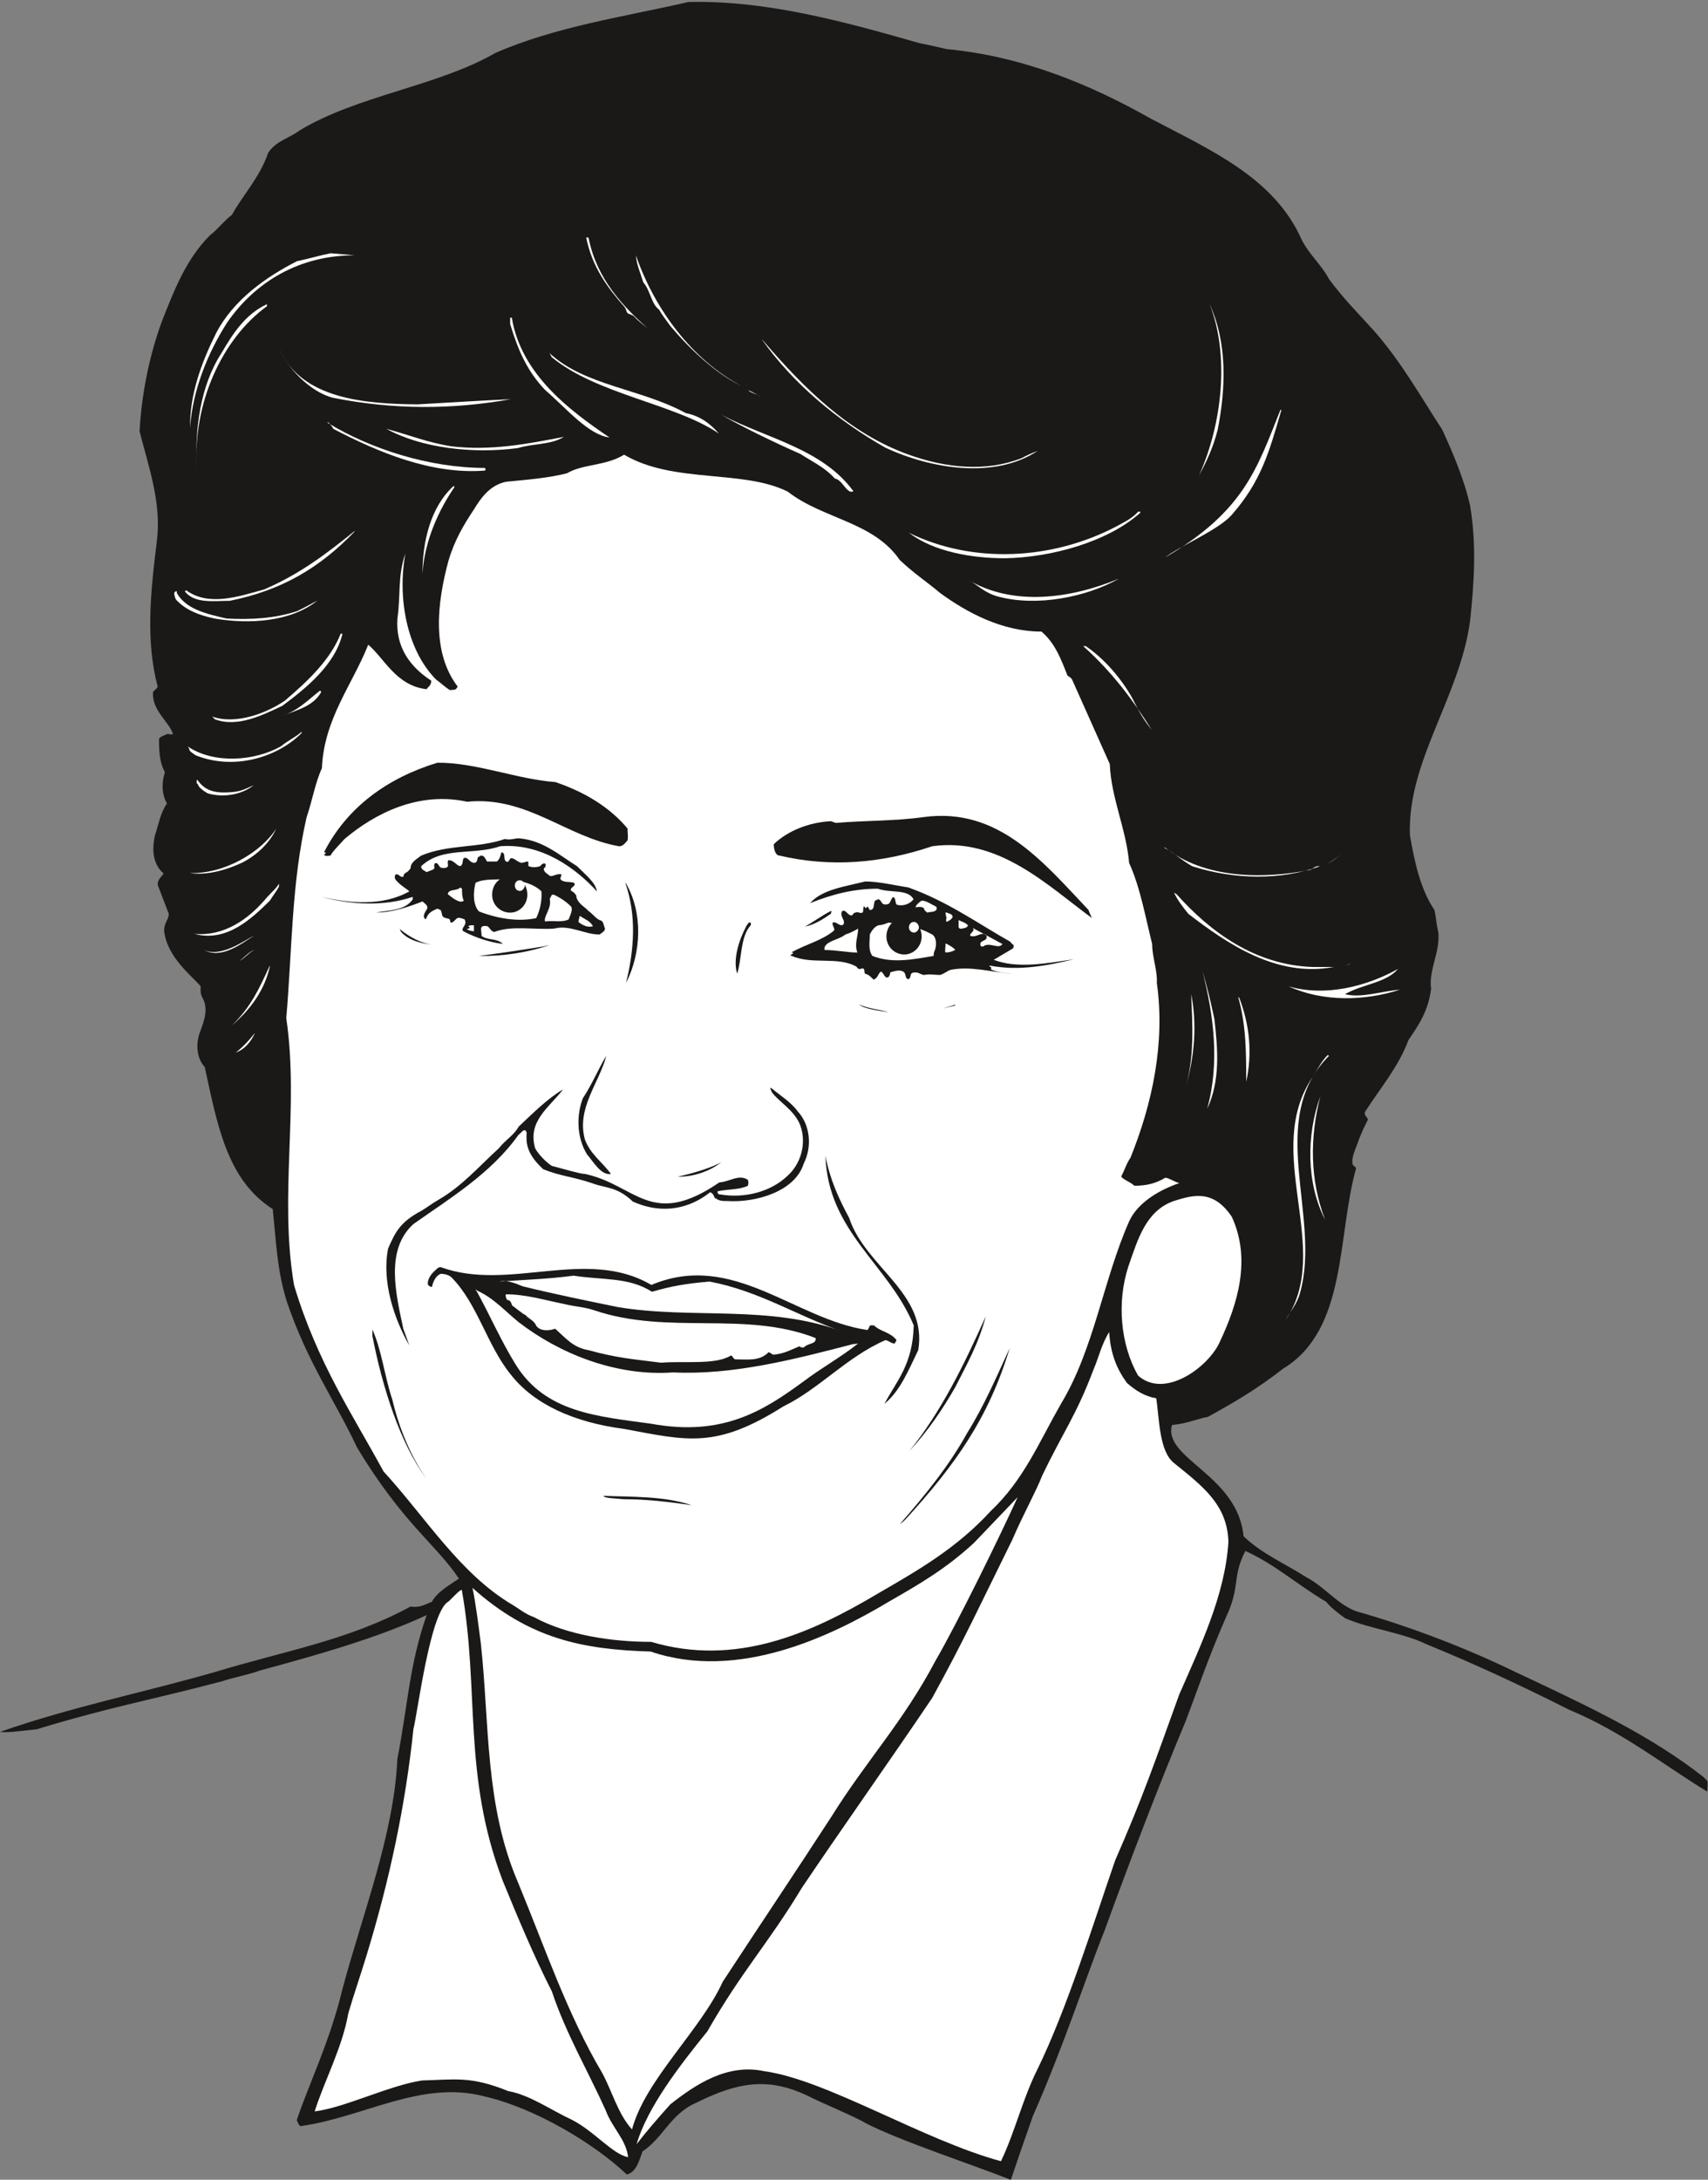 <svg xmlns="http://www.w3.org/2000/svg" xml:space="preserve" width="634.091" height="809.008" fill-rule="evenodd" stroke-linejoin="round" stroke-width="28.222" preserveAspectRatio="xMidYMid" version="1.2" viewBox="0 0 16777 21405"><rect x="0" y="0" width="16777" height="21405" fill="#808080" stroke="none"/><defs class="ClipPathGroup"><clipPath id="a" clipPathUnits="userSpaceOnUse"><path d="M0 0h16777v21405H0z"/></clipPath></defs><g class="SlideGroup"><g class="Slide" clip-path="url(#a)"><g class="Page"><g class="com.sun.star.drawing.ClosedBezierShape"><path fill="none" d="M0 19h16775v21389H0z" class="BoundingBox"/><path fill="#1B1918" d="M6761 20c762-19 1516 188 2272 404 104 20 175 38 266 58 750 71 1418 351 2005 683 579 305 1216 580 1483 1192 79 150 195 246 267 383 137 188 307 358 442 508 274 313 457 645 670 970 104 227 216 488 274 747 66 391 39 763 0 1134-104 754-617 1374-591 2103 45 259 104 534 241 734 18 79 18 143 38 216 20 201-97 371-71 559-26 208-117 350-221 500-104 275-280 475-429 709-8 33 17 41 30 74-30 58-63 129-89 195-28 89-79 176-61 247 15 20 28 20 33 38-188 670-84 1582-716 1966-259 200-447 312-742 475-71 7-200 66-350 78-92 331 645 488 703 1093 176 170 417 274 618 403 182 97 307 267 487 333 529 150 1075 359 1557 593 638 300 1242 579 1750 955 51 41 97 66 143 119 7 31 0 64 0 105-437-267-834-587-1354-803-475-239-910-442-1400-643-246-118-533-145-800-255-58-40-150-111-188-162-325-196-488-358-795-501-134 259-46 351-193 656-183 425-254 646-391 1009-267 638-559 1400-800 2065-183 455-399 1130-704 1821-111 318-142 404-216 625-355-142-1092-383-1430-559-83-53-471-216-554-261-404-196-704-137-1113 66-246 109-320 343-521 475-33 96-66 208-155 226-312-297-891-650-1399-767-620-163-1191 208-1803 292-13 0-26-26-39-59 117-350 326-774 447-1280 196-736 508-1524 541-2265 105-541 117-925 288-1414-475 222-1075 392-1629 542-129 46-271 71-388 110-724 190-1108 254-1811 469-239 26-280 33-363 26 708-247 1399-384 2108-587 703-213 1313-312 1925-644 104 18 175-40 208-45 54-99 170-163 267-229-226-338-551-541-1001-1288-221-470-487-833-691-1437-96-308-104-592-137-904-454-288-546-841-668-1395-79-84-91-226-46-345 39-102 84-226 26-331-26-45-20-78-20-116-72-92-331-280-359-547 0-78 46-111 46-165l-109-284c0-53 25-66 58-112-104-91-117-226-86-371 41-124 53-221 119-317-53-92-53-208-20-308-53-91-58-208-58-325 12-25 45-33 83-50 21 0 33 12 54 0-41-125-209-229-196-412 13-18 33-25 46-51-117-444-74-904-8-1433 46-371-78-717-170-1075 20-363 92-729 216-1072 130-332 246-624 475-853 84-66 137-142 216-201 104-190 272-365 355-607 79-122 204-142 308-221 571-345 1354-434 1925-762 592-259 1263-355 1895-500Z"/></g><g class="com.sun.star.drawing.ClosedBezierShape"><path fill="none" d="M1538 150h12844v13754H1538z" class="BoundingBox"/><path fill="#1B1918" d="M11500 13903c-21-20-33-142-33-163 482-149 736-541 846-1066 20-204 33-404-13-592-38-150-104-249-214-340 0-6 13-39 13-51-33-26-79-13-117-8-33 0-45-25-91-33 0-25 5-51 25-63 5-26 33-21 66-26 38-40 84-79 117-137v-33c-124 46-208 155-345 196-13 0-26 0-26-26 97-58 181-162 267-249 104-117 130-246 201-358 20-25 20-38 20-58 0-5-20-5-33-18-117 226-292 493-559 592 71-117 234-216 247-404-13-20-13-20-33-20-105 175-267 332-442 411 96-145 246-287 259-521-13-40-13 46-31 0-73 110-99 254-223 351 0-13 7-26 7-46 0-13 0-46-12-51-72-15-79 71-117 97 117-183 150-396 167-617 158-555 8-1109-45-1650 66 41 111 145 183 191 91 96 195 134 294 195 13 0 18 0 18-20-462-234-539-866-735-1341v-33c196 86 313 300 572 320-241-130-495-320-625-587-138-363-267-696-417-1041-84-168-175-305-259-463 18-38 84 8 117-38 5 0 5-20 0-33-79-33-188 8-267-71-333 66-650-104-891-274-293-226-600-460-762-747-13-25-51-41-84-58-21-13-26 5-41 25-5 20 33 58 15 92-249-92-444-216-665-346-267-137-462-404-729-500 0 5-13 25-13 38 79 129 208 216 333 325-437-33-892-122-1316-272-300 84-650 180-968 234-149 20-294 20-411 96v28c-14 31-39 31-72 59-38 91-117 180-188 246-33 97-79 188-137 279-8 41-8 84-46 130-33-58 46 58-20-13-13 0-26 0-38 13-59 119-92 274-92 417-33 104-20 182-13 282-149-445 0-966 196-1354-13-8-28-8-41-8-134 99-175 287-271 437-209 168-267 467-275 767 21 84 8 175 26 246-122-167-163-401-209-624 0-105 33-176 33-272 117-242 176-496 338-671 8-20 15-38 15-38-7-15-15-15-27-15-351 307-475 782-435 1278 130 233-40 401-99 596-71 79-84 178-155 249-79 247-195 501-216 800-38 117-63 214-104 326-142 558-137 1132-195 1691-46 722 111 1413-31 2117-178-183-340-358-399-653 0-134-63-251-104-396 13-25 20-25 41-64-79-133-249-282-117-463 71-117 109-249 30-358-12-13-30-33-30-33-61-229-399-320-353-632 25-39 25-51 41-77-16-116-100-221-100-345 8-13 39-20 46-53 0-64-71-97-91-163-5-129 12-254 66-396 5-33 63-33 96-51 0-66-91-157-91-267 0-40 58-40 79-66-21-111-138-208-92-358 8-33 13 33 33 0 54-20 71-66 92-129-54-112-158-176-188-300 0-20 5-26 17-26 13-12 33-27 33-53-33-122-124-241-109-391-57-442 193-1196 13-1633-162-788-33-1322 317-2031 100-259 404-462 534-696 221-228 241-558 541-658 254-137 533-254 820-330 709-183 1256-553 1965-729 137-28 254-40 386-73 175-46 343-77 505-104 358 0 699 0 1057 78 726 145 1455 429 2172 496 716 182 1304 508 1888 820 632 259 886 891 1283 1405 124 170 287 299 408 482 384 502 801 1048 874 1797 46 312 18 612-33 925-117 513-325 934-487 1391-425 676 416 1438 45 2109 76 149-40 287-91 421-79 99-137 196-170 313-214 295-422 600-455 1024 63 384 0 671-79 1042-12 104-84 155-84 188 0 409-312 658-624 866-117 89-216 129-333 200-137 79-358 183-546 196Z"/></g><g class="com.sun.star.drawing.ClosedBezierShape"><path fill="none" d="M11615 11846h974v1942h-974z" class="BoundingBox"/><path fill="#1B1918" d="M11615 13786c266-66 408-150 600-346 38-78 76-143 122-216 228-417 294-931 223-1373-40-19-53 20-61 51 79 613-30 1271-460 1655-163 112-287 143-424 229Z"/></g><g class="com.sun.star.drawing.ClosedBezierShape"><path fill="none" d="M5758 2331h640v925h-640z" class="BoundingBox"/><path fill="#FFF" d="m5778 2332 5 12c79 391 329 664 614 911-46-44-117-89-176-155-5 0-26-13-51-21-20-12-13-38-41-71-155-175-313-384-371-676h20Z"/></g><g class="com.sun.star.drawing.ClosedBezierShape"><path fill="none" d="M1867 2487h1619v1714H1867z" class="BoundingBox"/><path fill="#FFF" d="m3248 2487 236 20c-537 0-971 254-1252 659-190 297-340 664-365 1034-4-325 111-638 254-925 171-333 501-560 796-710 122-25 227-58 331-78Z"/></g><g class="com.sun.star.drawing.ClosedBezierShape"><path fill="none" d="M6246 2507h1038v1285H6246z" class="BoundingBox"/><path fill="#FFF" d="M6253 2527c183 514 542 1003 1030 1264-254-124-503-359-697-588-41-58-79-104-112-162-79-59-84-188-155-268-28-91-66-175-73-266l7 20Z"/></g><g class="com.sun.star.drawing.ClosedBezierShape"><path fill="none" d="M11778 2987h242v1681h-242z" class="BoundingBox"/><path fill="#FFF" d="M11882 2987c176 386 158 829 79 1232-45 177-112 319-183 448 229-506 300-1184 104-1680Z"/></g><g class="com.sun.star.drawing.ClosedBezierShape"><path fill="none" d="M1928 2986h695v1611h-695z" class="BoundingBox"/><path fill="#FFF" d="M2622 2987v20c-448 325-729 963-689 1589-20-376 33-806 241-1126 110-189 234-384 448-483Z"/></g><g class="com.sun.star.drawing.ClosedBezierShape"><path fill="none" d="M5011 3119h977v1178h-977z" class="BoundingBox"/><path fill="#FFF" d="m5023 3119 5 5c92 546 555 900 959 1172-208-26-417-280-634-468-180-189-266-397-342-646v-63h12Z"/></g><g class="com.sun.star.drawing.ClosedBezierShape"><path fill="none" d="M7483 3332h2710v1268H7483z" class="BoundingBox"/><path fill="#FFF" d="M7495 3344c404 471 847 913 1434 1122 363 130 755 171 1106 33 61-33 111-53 157-71-424 280-1050 176-1497-33-462-262-905-626-1212-1063l12 12Z"/></g><g class="com.sun.star.drawing.ClosedBezierShape"><path fill="none" d="M2746 3432h2273v566H2746z" class="BoundingBox"/><path fill="#FFF" d="M2746 3432c220 488 841 534 1354 539 318-18 631-38 918-51-580 104-1151 104-1744-13-236-58-457-308-528-475Z"/></g><g class="com.sun.star.drawing.ClosedBezierShape"><path fill="none" d="M5391 3457h1672v803H5391z" class="BoundingBox"/><path fill="#FFF" d="M5399 3469c346 320 893 346 1338 588 130 25 234 96 325 201-430-293-1200-384-1643-751-7-18-44-75-20-38Z"/></g><g class="com.sun.star.drawing.ClosedBezierShape"><path fill="none" d="M7353 3833h119v63h-119z" class="BoundingBox"/><path fill="#FFF" d="M7353 3833c39 16 79 41 118 62-25-21-118-46-118-62Z"/></g><g class="com.sun.star.drawing.ClosedBezierShape"><path fill="none" d="M11445 4023h1142v1452h-1142z" class="BoundingBox"/><path fill="#FFF" d="M12586 4028c-124 429-203 703-488 1029-133 150-516 308-653 417 775-455 900-867 1133-1451l8 5Z"/></g><g class="com.sun.star.drawing.ClosedBezierShape"><path fill="none" d="M7087 4074h1297v756H7087z" class="BoundingBox"/><path fill="#FFF" d="M7087 4074c454 236 989 332 1296 750-66 33-104-112-183-125-97-109-216-162-338-241-267-118-575-268-775-384Z"/></g><g class="com.sun.star.drawing.ClosedBezierShape"><path fill="none" d="M3218 4144h1553v483H3218z" class="BoundingBox"/><path fill="#FFF" d="M3220 4153c417 255 997 442 1543 442 8 8 8 21 0 26-526 41-1048-180-1490-410 0-13-65-90-53-58Z"/></g><g class="com.sun.star.drawing.ClosedBezierShape"><path fill="none" d="M3795 4211h1744v212H3795z" class="BoundingBox"/><path fill="#FFF" d="M3795 4211c220 59 414 138 642 172 380 45 738-22 1101-93-125 80-305 64-450 110-443 59-951 0-1293-189Z"/></g><g class="com.sun.star.drawing.ClosedBezierShape"><path fill="none" d="M2812 4465h8773v11745H2812z" class="BoundingBox"/><path fill="#FFF" d="M6130 4465c487 287 1166 142 1608 363 345 269 840 294 1099 670 138 132 275 221 397 325 262 191 608 379 996 379 132 112 191 267 254 429 8 13 28 13 46 41l371 831c13 333 162 640 190 971 110 241 163 546 226 795 0 129 54 266 46 383 84 592-46 1191-259 1717-41 59-58 125-91 183 17 33 91 53 129 92 117 0 208-21 305-79 46 7 86 40 137 53-175 59-404 180-493 376-254 574-345 1257-670 1792-221 388-366 747-691 1054-333 363-710 579-1106 808-665 396-1400 721-2228 475-388 0-825-66-1150-242-92-33-150-86-216-124-514-305-847-854-1263-1308-293-541-651-1067-879-1830-149-884 53-1743-76-2621 58-671 50-1321 200-1974 54-155 84-338 150-480 20-484 300-821 455-1213 157 132 274 404 574 437 12-25 45-33 45-84-203-132-353-325-332-612 33-228 0-411 78-637-78 421 6 937 300 1237 59 43 84 71 135 104 20 0 40 0 61-8 5-7 5-7 18-25-260-340-201-828-92-1232 58-201 150-356 249-505 76-125 163-242 317-275 210-20 426-38 601-84 150-91 383-71 559-182Z"/></g><g class="com.sun.star.drawing.ClosedBezierShape"><path fill="none" d="M4150 4770h314v863h-314z" class="BoundingBox"/><path fill="#FFF" d="m4458 4770 5 15c-155 226-293 527-313 847 0-313 78-654 308-862Z"/></g><g class="com.sun.star.drawing.ClosedBezierShape"><path fill="none" d="M8928 5023h2273v460H8928z" class="BoundingBox"/><path fill="#FFF" d="M11200 5024v12c-317 283-867 438-1329 446-330 0-702-66-943-250 630 308 1405 267 2031-59 91-50 163-83 221-149h20Z"/></g><g class="com.sun.star.drawing.ClosedBezierShape"><path fill="none" d="M1815 5214h1669v691H1815z" class="BoundingBox"/><path fill="#FFF" d="M3483 5220c-341 354-711 576-1226 680-157 0-345 30-441-92 0 0 5-7 12-12 221 162 513 63 767-8 352-151 613-352 888-573v5Z"/></g><g class="com.sun.star.drawing.ClosedBezierShape"><path fill="none" d="M9500 5681h1494v220H9500z" class="BoundingBox"/><path fill="#FFF" d="M10992 5682c-325 184-808 277-1185 177-145-39-203-118-307-170 450 270 1017 190 1492-7Z"/></g><g class="com.sun.star.drawing.ClosedBezierShape"><path fill="none" d="M1711 5805h1408v297H1711z" class="BoundingBox"/><path fill="#FFF" d="M1737 5824c91 158 287 204 489 250 241 12 469 0 691-72 84-40 143-74 201-105-259 210-671 235-1009 177-159-33-281-84-372-177-13-12-25-40-25-73-7 0 30-42 25 0Z"/></g><g class="com.sun.star.drawing.ClosedBezierShape"><path fill="none" d="M2083 6223h1282v869H2083z" class="BoundingBox"/><path fill="#FFF" d="M3364 6223c-71 304-356 534-592 709-197 92-443 216-664 130-8-13-25-26-25-26 233 84 538-33 717-157 226-193 447-402 546-656h18Z"/></g><g class="com.sun.star.drawing.ClosedBezierShape"><path fill="none" d="M10639 6344h674v823h-674z" class="BoundingBox"/><path fill="#FFF" d="M10665 6345c176 119 346 312 456 509 59 116 105 208 191 312-171-272-379-560-672-821h25Z"/></g><g class="com.sun.star.drawing.ClosedBezierShape"><path fill="none" d="M2771 6782h386v248h-386z" class="BoundingBox"/><path fill="#FFF" d="M3156 6794c-76 138-227 176-385 235 158-51 249-151 372-247l13 12Z"/></g><g class="com.sun.star.drawing.ClosedBezierShape"><path fill="none" d="M1842 7186h1122v297H1842z" class="BoundingBox"/><path fill="#FFF" d="M2963 7198c-242 244-672 369-1043 218-28-21-45-29-58-47 0-12-8-28-20-40 259 176 658 146 917 0 72-59 138-85 204-143v12Z"/></g><g class="com.sun.star.drawing.ClosedBezierShape"><path fill="none" d="M3183 7490h2986v917H3183z" class="BoundingBox"/><path fill="#1B1918" d="M4296 7490c376-4 780 162 1159 190 287 97 534 246 709 456 0 45 8 84 0 117-20 20-38 53-79 58-526-91-905-496-1497-438-475-104-905 113-1205 367-58 66-109 112-137 162-13 0-30 8-51 0-39-12 38-25-12-33 226-443 624-730 1113-879Z"/></g><g class="com.sun.star.drawing.ClosedBezierShape"><path fill="none" d="M3383 7562h2743v694H3383z" class="BoundingBox"/><path fill="#1B1918" d="M4346 7564c254-14 508 109 742 117 124 25 236 50 333 77 201 40 326 170 483 228 71 59 168 92 221 189 0 8-13 33-20 46 0 13-8 13-20 33-305-13-488-255-756-339-259-124-538-45-808-117-304-58-605 39-864 188-99 79-191 113-274 177 83-202 365-288 520-452 150-71 293-117 443-147Z"/></g><g class="com.sun.star.drawing.ClosedBezierShape"><path fill="none" d="M1931 7657h563v155h-563z" class="BoundingBox"/><path fill="#FFF" d="M1950 7673c78 105 190 118 333 105 92-8 130-33 209-67-117 92-293 125-451 80-38-21-71-46-91-73 0-20-25-20-18-45 0-20 5-20 18 0Z"/></g><g class="com.sun.star.drawing.ClosedBezierShape"><path fill="none" d="M7600 8012h3127v1005H7600z" class="BoundingBox"/><path fill="#1B1918" d="M9078 8023c730-96 1164 437 1614 913 7 25 25 58 33 79-437-321-917-796-1568-705-503 170-1004 209-1504 91-33 0-53-58-53-111 137-130 340-214 561-226 5 0 30 12 51 17 287-25 574-17 866-58Z"/></g><g class="com.sun.star.drawing.ClosedBezierShape"><path fill="none" d="M7699 8081h2486v428H7699z" class="BoundingBox"/><path fill="#1B1918" d="M9234 8082c386-17 703 157 950 425-475-275-981-347-1530-125-227 41-435 21-671-5-97-33-193-7-284-53 12-59 91-47 116-92 229-167 546-59 808-117 213 0 423-13 611-33Z"/></g><g class="com.sun.star.drawing.ClosedBezierShape"><path fill="none" d="M1862 8135h853v446h-853z" class="BoundingBox"/><path fill="#FFF" d="M2714 8136c-63 137-182 255-331 333-162 76-354 130-521 104 338 13 703-203 852-437Z"/></g><g class="com.sun.star.drawing.ClosedBezierShape"><path fill="none" d="M3155 8232h2788v1038H3155z" class="BoundingBox"/><path fill="#1B1918" d="M5096 8232c241 20 404 170 572 274 91 91 182 162 195 247-195-214-533-476-950-443-267 92-567 0-776 196 0 33 21 38 54 58l63-25c28-20 0-33 16-59 30-20 38 26 58 39 18 7 38 7 58 0 31-13 0-46 18-72 59 0 74 51 117 59 34-21 15-46 34-79 41-18 53 41 99 46 33 0 33-26 38-51 13-8 13-13 33-20 33 0 38 25 59 58h96c28-20 33-51 46-91 46 7 13 71 46 91 25 13 25-13 45-33 41 0 54 33 104 46 8 0 33-5 54-13 30 0 5 25 18 46 33 13 73 13 111 0 13-8 21-33 51-26 8 5 8 39-13 46-5 31 21 46 54 71 25 21 63-20 117-12 5 25-21 38 0 58 38 25 78 13 124 25 25 26-15 38-28 59-13 26 28 26 41 54 12 5 12 26 12 31 21 66 79 91 117 132 59 45 79 84 125 96 25 13 25 46 38 79 0 25-26 38-53 58-148 0-293-99-447-58-196 13-417-33-587 33-38-8-38-41-71-58-21 0-54-8-59 25 0 25 5 38 5 71 54 46 150 20 209 79-117-13-267-59-389-125-29-33 46-58 13-116-8 0-13-8-42-13-38-13-43 25-84 46-20 0-12-21-20-33-13-13-59-8-71-34-5-5-5-33-18-58-8 0-8-5-33-13-46 21-91 38-112 105-46-26 0-79 13-105 8-33-18-45-46-71-129 51-297 109-454 109 129-25 279-17 358-129v-25c-280 96-605 78-899 0 274 63 599 96 866-54-33-31-92-59-138-118-5-12-12-38 8-50 33 0 38 33 71 25 0 0 0-25 21-38 20-8 38-28 50-46 0-58 54-86 104-124 267-112 555-71 822-163 53 13 99-7 137-7Z"/></g><g class="com.sun.star.drawing.ClosedBezierShape"><path fill="none" d="M11432 8324h1532v286h-1532z" class="BoundingBox"/><path fill="#FFF" d="M11445 8324c379 301 951 314 1429 217 30-21 58-41 89-34-384 139-840 131-1251 0-104-58-188-138-279-183h12Z"/></g><g class="com.sun.star.drawing.ClosedBezierShape"><path fill="none" d="M13040 8382h152v102h-152z" class="BoundingBox"/><path fill="#FFF" d="M13191 8382c-51 33-92 67-151 100l151-100Z"/></g><g class="com.sun.star.drawing.ClosedBezierShape"><path fill="none" d="M4655 8631h666v402h-666z" class="BoundingBox"/><path fill="#FFF" d="M4971 8631c117 12 263 38 347 122 7 92-13 184-51 263-179 38-379 5-563-66-58-65-58-184-33-281 91-45 204-26 300-38Z"/></g><g class="com.sun.star.drawing.ClosedBezierShape"><path fill="none" d="M7765 8656h2786v965H7765z" class="BoundingBox"/><path fill="#1B1918" d="M8498 8656c137 0 287 38 422 58 387 137 692 359 1004 534 13 21 33 33 33 33 0 13 0 21-8 33l-188 111c234 91 526 33 788-5-262 63-541 116-821 63-38 0 38 20 0 33 59 33 143 38 221 46-208-13-409-79-612-38-38 12-58 38-104 50-58 0-97-12-156 0-33 0-58-38-117-20-20 8-12 46-33 61-38 0-25-41-45-66-33-33-97-13-138 0 0 13 0 25-17 46-41 20-41-41-74-54-31 21-25 59-71 79-26-20-38-46-84-58-13-13 0-26-13-46-7-13-28 0-45 0 0 8-41-33-21-20-188-110-437-18-645-110-37-8 53-26 0-34 150-83 300-116 417-213 15-20-18-46-13-79 33-12 46 18 86 26 13 0 26-8 26-26 0-33-21-40-26-86 0-13 5-25 13-30 38-8 51 50 91 45 13-7 13-28 39-28 20-12 38 13 66 0 12-17 0-30 12-58 0-27 13 41 33 0 13 0 13 20 26 33 51 0 33-60 51-93 0 0 12 0 27-12 31 0 31 33 51 45 13 8 38 8 54 0 17-7 17-33 43-66 33 0 20 66 40 74 59 19 130-8 163-53-53-104-229-59-351-104-241 0-457 58-665 142 117-135 345-163 541-213Z"/></g><g class="com.sun.star.drawing.ClosedBezierShape"><path fill="none" d="M1908 8677h833v513h-833z" class="BoundingBox"/><path fill="#FFF" d="M2740 8689v18c-25 46-58 86-89 137-179 176-425 413-743 326 293 28 534-142 715-359 54-58 92-89 117-134v12Z"/></g><g class="com.sun.star.drawing.ClosedBezierShape"><path fill="none" d="M6142 8669h128v985h-128z" class="BoundingBox"/><path fill="#1B1918" d="M6149 8676c166 286 153 677 0 977 80-326 106-658-7-984l7 7Z"/></g><g class="com.sun.star.drawing.ClosedBezierShape"><path fill="none" d="M4399 8715h157v141h-157z" class="BoundingBox"/><path fill="#FFF" d="M4538 8727c0 38 0 80 17 118-38 33-118-33-156-64 5-54 84-28 123-66l16 12Z"/></g><g class="com.sun.star.drawing.ClosedBezierShape"><path fill="none" d="M11531 8766h1570v751h-1570z" class="BoundingBox"/><path fill="#FFF" d="M11557 8781c325 364 768 698 1342 715h201c-559 105-1043-227-1426-521-59-72-104-131-142-209l25 15Z"/></g><g class="com.sun.star.drawing.ClosedBezierShape"><path fill="none" d="M5352 8786h266v264h-266z" class="BoundingBox"/><path fill="#FFF" d="M5441 8786c51 25 111 58 169 117 20 33-13 93-25 126-67 33-156 7-231 20-17-53 67-125 46-223 12-20 21-40 21-40h20Z"/></g><g class="com.sun.star.drawing.ClosedBezierShape"><path fill="none" d="M8993 8844h209v119h-209z" class="BoundingBox"/><path fill="#FFF" d="M9052 8844c47 0 90 34 143 59 8 8 8 28 0 34-25 25-58 13-84 25-21-12-34-25-34-39-7-20-58-20-83-12 0-21 25-42 58-67Z"/></g><g class="com.sun.star.drawing.ClosedBezierShape"><path fill="none" d="M7907 8942h261v158h-261z" class="BoundingBox"/><path fill="#1B1918" d="m8167 8943-5 30c-79 54-159 106-255 126 91-51 168-110 260-156Z"/></g><g class="com.sun.star.drawing.ClosedBezierShape"><path fill="none" d="M9286 8960h73v94h-73z" class="BoundingBox"/><path fill="#FFF" d="M9298 8961c27 12 52 12 60 40-8 27-33 39-60 52-7-13-7-25 0-38-7-21-7-34-12-54h12Z"/></g><g class="com.sun.star.drawing.ClosedBezierShape"><path fill="none" d="M5682 8993h144v109h-144z" class="BoundingBox"/><path fill="#FFF" d="M5707 9001c38 27 85 39 118 94-46 17-105-8-143-42 0-13 5-25 12-59l13 7Z"/></g><g class="com.sun.star.drawing.ClosedBezierShape"><path fill="none" d="M9416 9035h93v86h-93z" class="BoundingBox"/><path fill="#FFF" d="M9441 9047c13 5 42 14 67 39-8 27-33 27-67 34-5 0-25 0-25-20v-65l25 12Z"/></g><g class="com.sun.star.drawing.ClosedBezierShape"><path fill="none" d="M7226 9060h150v502h-150z" class="BoundingBox"/><path fill="#1B1918" d="M7375 9060v25c-105 112-87 334-134 476-44-137 16-326 88-463 5-13 18-26 26-38h20Z"/></g><g class="com.sun.star.drawing.ClosedBezierShape"><path fill="none" d="M8539 9060h657v372h-657z" class="BoundingBox"/><path fill="#FFF" d="M8728 9060c134 12 284 38 415 110 61 20 61 124 33 176-5 15-5 41-5 41-197 33-405 78-602 0-44-60-25-144-25-210 18-39 51-84 91-92 31 0 59-13 93-25Z"/></g><g class="com.sun.star.drawing.ClosedBezierShape"><path fill="none" d="M4587 9086h70v60h-70z" class="BoundingBox"/><path fill="#FFF" d="M4634 9086h21v59c-8 0-42-5-55-13-46-12 47-12 0-34 0-5 13-12 34-12Z"/></g><g class="com.sun.star.drawing.ClosedBezierShape"><path fill="none" d="M9530 9110h318v187h-318z" class="BoundingBox"/><path fill="#FFF" d="m9565 9118 281 152c-34 58-130-26-189 25-8 0-26 0-26-12-13-47 51-39 60-72 0-13 0-33-9-33-51-27-91 33-150 12-12-20 25-34 25-51 21 0-17-45 8-21Z"/></g><g class="com.sun.star.drawing.ClosedBezierShape"><path fill="none" d="M3929 9119h355v166h-355z" class="BoundingBox"/><path fill="#1B1918" d="M3936 9131c84 67 202 139 347 152-112-13-263-38-342-131-12-13-12-33-12-33l7 12Z"/></g><g class="com.sun.star.drawing.ClosedBezierShape"><path fill="none" d="M8097 9119h333v236h-333z" class="BoundingBox"/><path fill="#FFF" d="M8429 9119c0 79-40 150-7 235-93 0-210-25-320-25-6 0-6-13 0-33 31-60 136-67 202-119 59-20 80-33 125-58Z"/></g><g class="com.sun.star.drawing.ClosedBezierShape"><path fill="none" d="M2004 9190h490v169h-490z" class="BoundingBox"/><path fill="#FFF" d="M2493 9190c-125 79-318 231-489 139 171 79 405-101 489-139Z"/></g><g class="com.sun.star.drawing.ClosedBezierShape"><path fill="none" d="M9284 9268h102v86h-102z" class="BoundingBox"/><path fill="#FFF" d="M9299 9268c25 17 52 26 85 59-33 19-60 26-98 26-7-26 5-59 0-85h13Z"/></g><g class="com.sun.star.drawing.ClosedBezierShape"><path fill="none" d="M4704 9280h693v109h-693z" class="BoundingBox"/><path fill="#1B1918" d="M5396 9281c-209 72-458 111-692 106 209-26 430-60 639-94 20-7 33-7 53-12Z"/></g><g class="com.sun.star.drawing.ClosedBezierShape"><path fill="none" d="M2350 9326h152v112h-152z" class="BoundingBox"/><path fill="#FFF" d="M2501 9327c-54 25-92 79-151 110 46-31 97-93 151-110Z"/></g><g class="com.sun.star.drawing.ClosedBezierShape"><path fill="none" d="M13216 9456h68v24h-68z" class="BoundingBox"/><path fill="#FFF" d="M13283 9456c-21 0-33 22-67 22 12 6 46-22 67-22Z"/></g><g class="com.sun.star.drawing.ClosedBezierShape"><path fill="none" d="M2278 9482h373v589h-373z" class="BoundingBox"/><path fill="#FFF" d="M2650 9494c-53 230-184 413-372 576 188-184 267-359 372-588v12Z"/></g><g class="com.sun.star.drawing.ClosedBezierShape"><path fill="none" d="M11811 9535h146v1356h-146z" class="BoundingBox"/><path fill="#FFF" d="M11811 9535c46 154 84 312 118 475 33 293 59 601-72 880 126-450 65-920-46-1355Z"/></g><g class="com.sun.star.drawing.ClosedBezierShape"><path fill="none" d="M12657 9515h1095v289h-1095z" class="BoundingBox"/><path fill="#FFF" d="M13732 9515c-117 138-353 150-521 248 163 41 363-31 539-44-343 110-748 123-1093-33 363 105 768 0 1075-171Z"/></g><g class="com.sun.star.drawing.ClosedBezierShape"><path fill="none" d="M11640 9761h94v934h-94z" class="BoundingBox"/><path fill="#FFF" d="M11700 9761c60 299 34 620-59 933 93-313 73-621 59-933Z"/></g><g class="com.sun.star.drawing.ClosedBezierShape"><path fill="none" d="M12162 9789h113v835h-113z" class="BoundingBox"/><path fill="#FFF" d="M12174 9801c101 267 128 540 67 822 0-282 0-555-79-834l12 12Z"/></g><g class="com.sun.star.drawing.ClosedBezierShape"><path fill="none" d="M8439 9865h290v76h-290z" class="BoundingBox"/><path fill="#1B1918" d="M8440 9865c96 41 188 46 288 75-87-13-243-34-288-75Z"/></g><g class="com.sun.star.drawing.ClosedBezierShape"><path fill="none" d="M9266 9865h118v43h-118z" class="BoundingBox"/><path fill="#1B1918" d="M9379 9865c26 16-88 21-113 42 25-21 72-21 113-42Z"/></g><g class="com.sun.star.drawing.ClosedBezierShape"><path fill="none" d="M2316 10146h185v191h-185z" class="BoundingBox"/><path fill="#FFF" d="M2500 10152c-33 72-92 151-184 184 59-45 130-117 184-189v5Z"/></g><g class="com.sun.star.drawing.ClosedBezierShape"><path fill="none" d="M5682 10368h320v1163h-320z" class="BoundingBox"/><path fill="#1B1918" d="M5956 10368c-73 271-294 514-211 821 55 148 171 222 256 339-97 18-176-125-234-191-105-168-105-389-42-552 92-138 171-326 231-417Z"/></g><g class="com.sun.star.drawing.ClosedBezierShape"><path fill="none" d="M12631 10360h424v2599h-424z" class="BoundingBox"/><path fill="#FFF" d="M13054 10368c-627 630-71 1576-285 2331-28 104-105 196-138 259 469-697-242-1647 267-2389 52-84 85-150 143-208l13 7Z"/></g><g class="com.sun.star.drawing.ClosedBezierShape"><path fill="none" d="M3795 10680h4152v2533H3795z" class="BoundingBox"/><path fill="#1B1918" d="M7587 10693c84 71 183 130 249 221 117 125 147 338 58 514-86 275-475 384-749 366-46 0-79 0-112-25-25 0-12-46-58-61-188 150-455 228-759 91-158-150-267-129-400-180-196-66-300-66-480-137-163-150-170-255-163-360-20-58-53 6-79 21-274 384-678 626-1033 877-281 254-171 692-99 1030 25 66 40 112 58 162-150-266-271-624-208-951 71-162 117-259 325-370 58-33 104-72 183-117 221-130 383-318 579-497 71-89 150-129 195-213 138-130 287-279 437-366-137 178-353 313-274 579 33 60 104 133 163 172 33 7 292 83 320 78 506 104 651 546 1326 84 99-5 191-84 280-25 7 20 7 33 0 58-76 38-181 33-280 51-38 0-5 41 0 33 262 46 516-33 671-183 130-117 188-318 124-494-58-150-208-228-279-325 0-7-20-33-15-45l20 12Z"/></g><g class="com.sun.star.drawing.ClosedBezierShape"><path fill="none" d="M12870 10765h148v1214h-148z" class="BoundingBox"/><path fill="#FFF" d="M12969 10765c-104 404-104 821 47 1213-185-359-185-829-47-1213Z"/></g><g class="com.sun.star.drawing.ClosedBezierShape"><path fill="none" d="M8107 11351h924v2435h-924z" class="BoundingBox"/><path fill="#1B1918" d="M8108 11351c45 233 129 416 233 609 158 483 771 738 679 1297-99 203-175 398-332 528 116-221 279-384 287-770-247-598-842-918-867-1664Z"/></g><g class="com.sun.star.drawing.ClosedBezierShape"><path fill="none" d="M6657 11409h432v147h-432z" class="BoundingBox"/><path fill="#1B1918" d="M7087 11410c-99 84-276 151-430 144 137-26 364-98 430-144Z"/></g><g class="com.sun.star.drawing.ClosedBezierShape"><path fill="none" d="M11017 11744h1178v1847h-1178z" class="BoundingBox"/><path fill="#FFF" d="M12099 11948c193 417 59 854-116 1226-106 246-543 571-805 333-174-308-207-718-97-1063 97-281 176-555 451-651 188-58 384-116 567 155Z"/></g><g class="com.sun.star.drawing.ClosedBezierShape"><path fill="none" d="M4201 12443h4606v1684H4201z" class="BoundingBox"/><path fill="#1B1918" d="M4329 12443c668 246 1431-200 2069 175 800-337 1408 339 2124 443 5-5 13-26 25-46h38c59 61 163 66 221 145 0 5-12 20-17 33-41 0-54-28-92-33-383 167-650 480-1003 651-659 417-938 338-1563 221-493-64-885-241-1114-534-233-287-325-692-579-951-20-21-58-38-109-38-46 17-74 71-86 129-13 0-26-8-39-20-11-59 39-117 79-150 18-18 26-25 46-25Z"/></g><g class="com.sun.star.drawing.ClosedBezierShape"><path fill="none" d="M4907 12527h3373v551H4907z" class="BoundingBox"/><path fill="#FFF" d="M5635 12527c286 45 540 12 769 158 188-54 325-80 566-100 489 92 867 341 1309 492-724-270-1479-119-2213-242-321-66-613-125-933-204-77-33-163-64-226-46 246-18 480-25 728-58Z"/></g><g class="com.sun.star.drawing.ClosedBezierShape"><path fill="none" d="M4671 12659h3759v1358H4671z" class="BoundingBox"/><path fill="#FFF" d="M4691 12676c157 71 267 196 404 308 396 305 951 534 1517 493 592 28 1192-129 1771-279 26 0 46-5 46-5-170 135-353 234-541 376-383 280-788 542-1492 412-533-73-1035-111-1327-575-150-241-261-501-398-747l20 17Z"/></g><g class="com.sun.star.drawing.ClosedBezierShape"><path fill="none" d="M4966 12710h3047v673H4966z" class="BoundingBox"/><path fill="#FFF" d="M4971 12710c195 0 383 58 574 96 116 28 195 28 292 61 730 247 1479 0 2175 273 0 12 0 25-8 33-20 25-78 25-109 59-20 0-33 0-41-12-83 33-142 71-254 83-17 0-17-12-50-25-87 91-209 71-320 71-33 0-26-33-51-38-150 96-475 51-683 71-301-38-431-46-718-124-150-26-221-118-325-210-58 21-150 28-188-33-20-51-86-71-104-104 0 15-132-97-124-85-13-5-13-50-41-58-25 0-25-25-30-51l5-7Z"/></g><g class="com.sun.star.drawing.ClosedBezierShape"><path fill="none" d="M8933 12926h751v1323h-751z" class="BoundingBox"/><path fill="#1B1918" d="M9683 12926c-71 271-188 475-300 696-130 227-273 436-450 626 307-379 529-829 750-1322Z"/></g><g class="com.sun.star.drawing.ClosedBezierShape"><path fill="none" d="M3658 13056h528v1461h-528z" class="BoundingBox"/><path fill="#1B1918" d="M3658 13056c91 200 121 468 196 689 64 274 180 555 331 770-255-340-431-900-527-1396v-63Z"/></g><g class="com.sun.star.drawing.ClosedBezierShape"><path fill="none" d="M6252 13081h5815v8143H6252z" class="BoundingBox"/><path fill="#FFF" d="M10895 13081c13 215 76 365 175 500 84 74 176 132 287 150 31 190 26 520 176 637 284 229 525 412 533 776-33 521-279 1029-483 1496-241 666-358 1011-629 1628-216 625-471 1452-763 2051-150 300-221 617-359 904-767-208-1712-800-2325-884-363-78-675 130-922 325-124 138-236 267-332 392 104-359 421-770 695-1108 338-592 605-872 926-1406 363-541 925-1336 1283-1869 325-592 462-897 787-1554 104-243 234-476 292-626 209-437 333-587 509-1054 46-105 76-242 150-358Z"/></g><g class="com.sun.star.drawing.ClosedBezierShape"><path fill="none" d="M8837 13238h1082v1732H8837z" class="BoundingBox"/><path fill="#1B1918" d="M9918 13238c-208 689-534 1144-1015 1673-28 33-54 46-66 58 261-299 488-580 663-897 164-262 288-550 418-834Z"/></g><g class="com.sun.star.drawing.ClosedBezierShape"><path fill="none" d="M5928 14689h868v93h-868z" class="BoundingBox"/><path fill="#1B1918" d="M5928 14689c279 12 592 0 867 92-224-33-446-59-672-59-71-8-190-8-195-33Z"/></g><g class="com.sun.star.drawing.ClosedBezierShape"><path fill="none" d="M4640 14702h5357v6211H4640z" class="BoundingBox"/><path fill="#FFF" d="M9996 14702c-183 403-592 1236-808 1608-317 600-676 976-1021 1529-351 541-683 1034-1068 1622-216 475-762 963-891 1450-137-150-196-376-292-553-346-585-554-1210-828-1873-326-757-280-1563-364-2338-20-158-53-417-83-554 558 500 1079 605 1750 625 858 293 1771-150 2337-488 305-175 564-325 839-579l429-449Z"/></g><g class="com.sun.star.drawing.ClosedBezierShape"><path fill="none" d="M3091 15612h3080v5574H3091z" class="BoundingBox"/><path fill="#FFF" d="M4536 15613c176 983 5 1813 402 2856 150 366 307 741 483 1087 137 411 345 762 528 1166 64 175 201 287 221 462-157-33-325-249-549-366-208-96-416-246-630-284-371-150-521-112-846-104-326 50-755 266-1054 304 91-292 271-624 330-962 53-183 119-371 177-562 227-741 384-1476 463-2231 43-170 162-1132 338-1249 12 0 116-124 137-117Z"/></g><g class="com.sun.star.drawing.ClosedBezierShape"><path fill="none" d="M8706 9014h348v360h-348z" class="BoundingBox"/><path fill="#1B1918" d="M8883 9014c91 0 170 78 170 183 0 97-79 176-170 176-98 0-176-79-176-176 0-105 78-183 176-183Z"/></g><g class="com.sun.star.drawing.ClosedBezierShape"><path fill="none" d="M8927 9053h100v107h-100z" class="BoundingBox"/><path fill="#FFF" d="M8979 9053c21 0 47 25 47 54 0 25-26 51-47 51-31 0-51-26-51-51 0-29 20-54 51-54Z"/></g><g class="com.sun.star.drawing.ClosedBezierShape"><path fill="none" d="M4834 8603h347v360h-347z" class="BoundingBox"/><path fill="#1B1918" d="M5012 8603c89 0 168 78 168 183 0 99-79 176-168 176-100 0-178-77-178-176 0-105 78-183 178-183Z"/></g><g class="com.sun.star.drawing.ClosedBezierShape"><path fill="none" d="M5057 8644h99v106h-99z" class="BoundingBox"/><path fill="#FFF" d="M5108 8644c21 0 47 25 47 50 0 29-26 55-47 55-34 0-51-26-51-55 0-25 17-50 51-50Z"/></g></g></g></g></svg>
